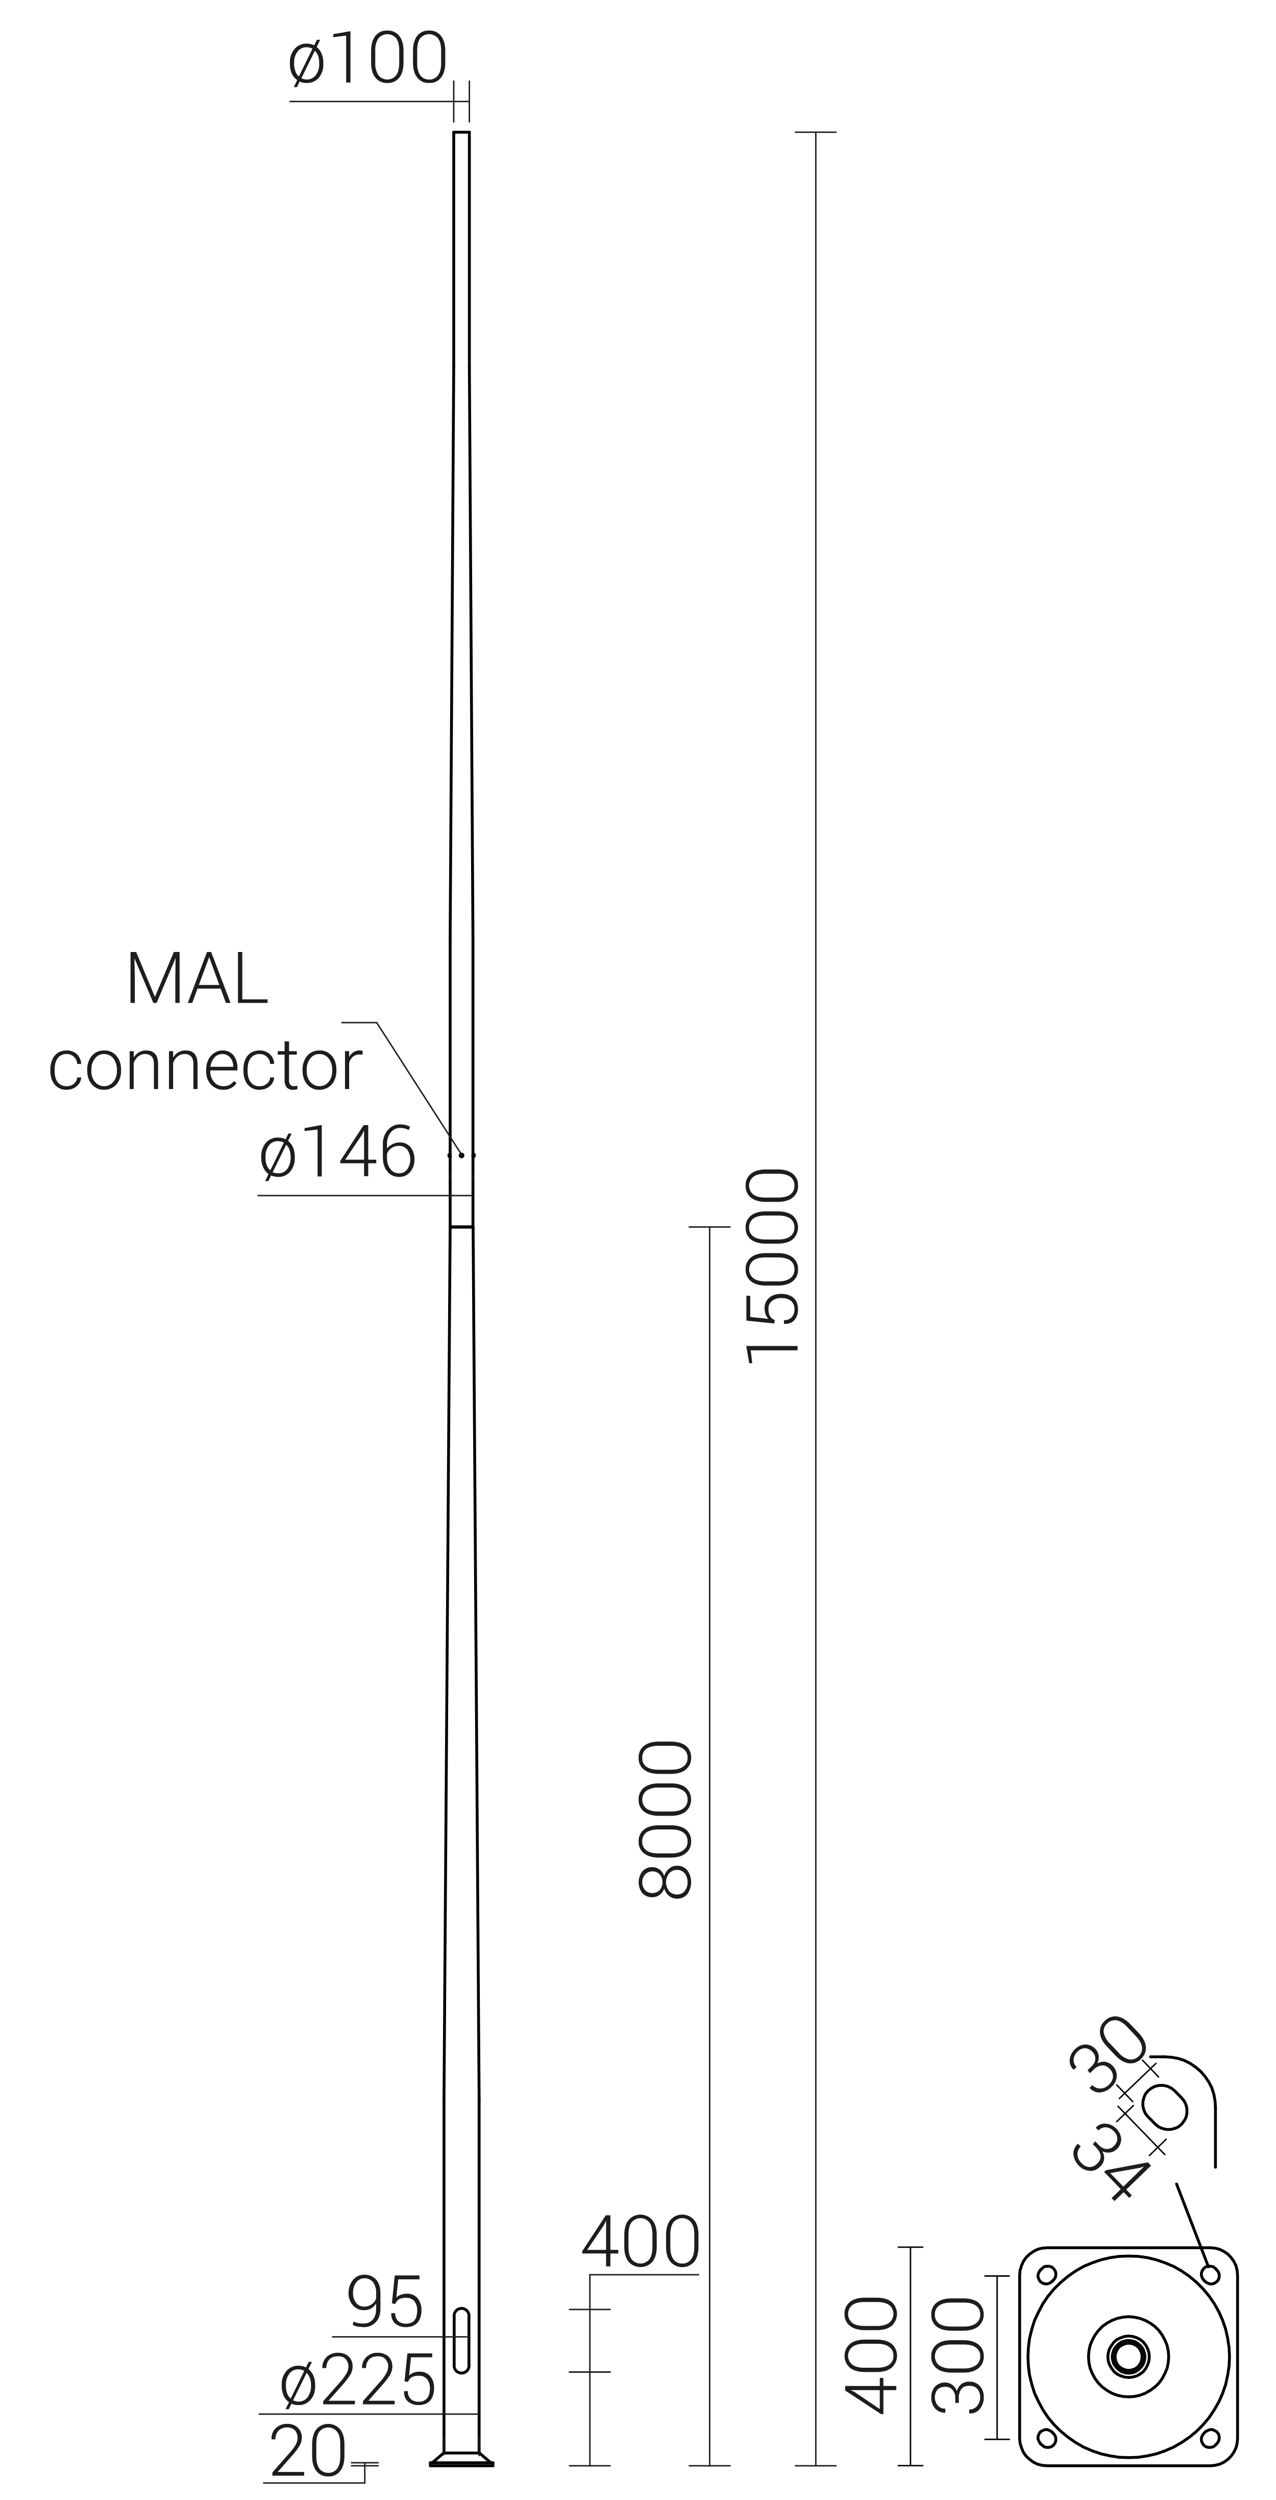 <svg xmlns="http://www.w3.org/2000/svg" viewBox="0 0 889.5 1741.8" preserveAspectRatio="xMinYMin" height="1741.8px">
  <title>42506 MAL-15</title>
  <g>
    <path d="M316.6,1647.3a5.2,5.2,0,1,0,10.3,0" style="fill: none;stroke: #000;stroke-linecap: round;stroke-linejoin: round;stroke-width: 2px"/>
    <path d="M326.9,1614.1a5.2,5.2,0,1,0-10.3,0" style="fill: none;stroke: #000;stroke-linecap: round;stroke-linejoin: round;stroke-width: 2px"/>
    <line x1="316.6" y1="1614.1" x2="316.6" y2="1647.3" style="fill: none;stroke: #000;stroke-linecap: round;stroke-linejoin: round;stroke-width: 2px"/>
    <line x1="326.9" y1="1614.1" x2="326.9" y2="1647.3" style="fill: none;stroke: #000;stroke-linecap: round;stroke-linejoin: round;stroke-width: 2px"/>
    <line x1="313.8" y1="854.8" x2="329.7" y2="854.8" style="fill: none;stroke: #000;stroke-linecap: round;stroke-linejoin: round;stroke-width: 2px"/>
    <line x1="321.4" y1="804.7" x2="321.4" y2="805.1" style="fill: none;stroke: #000;stroke-linecap: round;stroke-linejoin: round;stroke-width: 2px"/>
    <line x1="321.4" y1="805.1" x2="321.8" y2="805.3" style="fill: none;stroke: #000;stroke-linecap: round;stroke-linejoin: round;stroke-width: 2px"/>
    <line x1="321.8" y1="805.3" x2="322.1" y2="805.1" style="fill: none;stroke: #000;stroke-linecap: round;stroke-linejoin: round;stroke-width: 2px"/>
    <line x1="322.1" y1="805.1" x2="322.1" y2="804.7" style="fill: none;stroke: #000;stroke-linecap: round;stroke-linejoin: round;stroke-width: 2px"/>
    <line x1="322.1" y1="804.7" x2="321.8" y2="804.6" style="fill: none;stroke: #000;stroke-linecap: round;stroke-linejoin: round;stroke-width: 2px"/>
    <line x1="321.8" y1="804.6" x2="321.4" y2="804.7" style="fill: none;stroke: #000;stroke-linecap: round;stroke-linejoin: round;stroke-width: 2px"/>
    <path d="M320.8,804.9a.9.9,0,0,1,1-.9.9.9,0,0,1,.9.9.9.9,0,0,1-.9,1,.9.9,0,0,1-1-1Z" style="fill: none;stroke: #000;stroke-linecap: round;stroke-linejoin: round;stroke-width: 2px"/>
    <path d="M321.3,804.9a.5.5,0,0,1,.5-.4.4.4,0,0,1,.4.4.5.5,0,0,1-.4.5.5.5,0,0,1-.5-.5Z" style="fill: none;stroke: #000;stroke-linecap: round;stroke-linejoin: round;stroke-width: 2px"/>
    <line x1="313.6" y1="804" x2="313.6" y2="805.9" style="fill: none;stroke: #000;stroke-linecap: round;stroke-linejoin: round;stroke-width: 2px"/>
    <line x1="313" y1="804.5" x2="313" y2="805.4" style="fill: none;stroke: #000;stroke-linecap: round;stroke-linejoin: round;stroke-width: 2px"/>
    <path d="M313.6,804c-.3.1-.5.2-.6.5" style="fill: none;stroke: #000;stroke-linecap: round;stroke-linejoin: round;stroke-width: 2px"/>
    <path d="M313,805.4a1,1,0,0,0,.6.5" style="fill: none;stroke: #000;stroke-linecap: round;stroke-linejoin: round;stroke-width: 2px"/>
    <path d="M330.6,804.5a1.3,1.3,0,0,0-.6-.5" style="fill: none;stroke: #000;stroke-linecap: round;stroke-linejoin: round;stroke-width: 2px"/>
    <line x1="313.6" y1="803.9" x2="313.8" y2="803.9" style="fill: none;stroke: #000;stroke-linecap: round;stroke-linejoin: round;stroke-width: 2px"/>
    <line x1="313.6" y1="803.9" x2="313.6" y2="805.9" style="fill: none;stroke: #000;stroke-linecap: round;stroke-linejoin: round;stroke-width: 2px"/>
    <line x1="313.6" y1="805.9" x2="313.8" y2="805.9" style="fill: none;stroke: #000;stroke-linecap: round;stroke-linejoin: round;stroke-width: 2px"/>
    <line x1="313.8" y1="803.9" x2="313.8" y2="805.9" style="fill: none;stroke: #000;stroke-linecap: round;stroke-linejoin: round;stroke-width: 2px"/>
    <line x1="313.8" y1="804.8" x2="313.6" y2="805.1" style="fill: none;stroke: #000;stroke-linecap: round;stroke-linejoin: round;stroke-width: 2px"/>
    <line x1="330" y1="804" x2="330" y2="805.9" style="fill: none;stroke: #000;stroke-linecap: round;stroke-linejoin: round;stroke-width: 2px"/>
    <line x1="330.6" y1="804.5" x2="330.6" y2="805.4" style="fill: none;stroke: #000;stroke-linecap: round;stroke-linejoin: round;stroke-width: 2px"/>
    <path d="M330,805.9l.6-.5" style="fill: none;stroke: #000;stroke-linecap: round;stroke-linejoin: round;stroke-width: 2px"/>
    <line x1="330" y1="803.9" x2="329.7" y2="803.9" style="fill: none;stroke: #000;stroke-linecap: round;stroke-linejoin: round;stroke-width: 2px"/>
    <line x1="330" y1="803.9" x2="330" y2="805.9" style="fill: none;stroke: #000;stroke-linecap: round;stroke-linejoin: round;stroke-width: 2px"/>
    <line x1="330" y1="805.9" x2="329.7" y2="805.9" style="fill: none;stroke: #000;stroke-linecap: round;stroke-linejoin: round;stroke-width: 2px"/>
    <line x1="329.7" y1="803.9" x2="329.7" y2="805.9" style="fill: none;stroke: #000;stroke-linecap: round;stroke-linejoin: round;stroke-width: 2px"/>
    <line x1="329.7" y1="804.8" x2="330" y2="805.1" style="fill: none;stroke: #000;stroke-linecap: round;stroke-linejoin: round;stroke-width: 2px"/>
    <line x1="313.8" y1="854.8" x2="329.7" y2="854.8" style="fill: none;stroke: #000;stroke-linecap: round;stroke-linejoin: round;stroke-width: 2px"/>
    <path d="M329.7,804.9v-.4h0" style="fill: none;stroke: #000;stroke-linecap: round;stroke-linejoin: round;stroke-width: 2px"/>
    <polyline points="313.8 804.4 313.8 804.4 313.8 804.4 313.8 804.4 313.8 804.4 313.8 804.4 313.8 804.5 313.8 804.5 313.8 804.5 313.8 804.6 313.8 804.6 313.8 804.7 313.8 804.7 313.8 804.9 313.8 805.1 313.8 805.2 313.8 805.3 313.8 805.3 313.8 805.3 313.8 805.4 313.8 805.4 313.8 805.4 313.8 805.5 313.8 805.5 313.8 805.5 313.8 805.5 313.8 805.5" style="fill: none;stroke: #000;stroke-linecap: round;stroke-linejoin: round;stroke-width: 2px"/>
    <polyline points="329.7 805.5 329.7 805.5 329.7 805.5 329.7 805.5 329.7 805.5 329.7 805.5 329.7 805.5 329.7 805.5 329.7 805.5 329.7 805.4 329.7 805.4 329.7 805.4 329.7 805.4 329.7 805.3 329.7 805.3 329.7 805.3 329.7 805.3 329.7 805.2 329.7 805.1 329.7 805.1 329.7 805 329.7 804.9" style="fill: none;stroke: #000;stroke-linecap: round;stroke-linejoin: round;stroke-width: 2px"/>
    <line x1="329.7" y1="653.3" x2="329.7" y2="804.4" style="fill: none;stroke: #000;stroke-linecap: round;stroke-linejoin: round;stroke-width: 2px"/>
    <line x1="329.7" y1="805.5" x2="329.7" y2="854.8" style="fill: none;stroke: #000;stroke-linecap: round;stroke-linejoin: round;stroke-width: 2px"/>
    <line x1="313.8" y1="653.3" x2="313.8" y2="804.4" style="fill: none;stroke: #000;stroke-linecap: round;stroke-linejoin: round;stroke-width: 2px"/>
    <line x1="313.8" y1="805.5" x2="313.8" y2="854.8" style="fill: none;stroke: #000;stroke-linecap: round;stroke-linejoin: round;stroke-width: 2px"/>
    <line x1="343.6" y1="1715.7" x2="343.6" y2="1717.8" style="fill: none;stroke: #000;stroke-linecap: round;stroke-linejoin: round;stroke-width: 2px"/>
    <line x1="300" y1="1717.8" x2="343.6" y2="1717.8" style="fill: none;stroke: #000;stroke-linecap: round;stroke-linejoin: round;stroke-width: 2px"/>
    <line x1="300" y1="1715.7" x2="300" y2="1717.8" style="fill: none;stroke: #000;stroke-linecap: round;stroke-linejoin: round;stroke-width: 2px"/>
    <line x1="343.6" y1="1715.7" x2="300" y2="1715.7" style="fill: none;stroke: #000;stroke-linecap: round;stroke-linejoin: round;stroke-width: 2px"/>
    <line x1="309.3" y1="1708.9" x2="302.4" y2="1714.8" style="fill: none;stroke: #000;stroke-linecap: round;stroke-linejoin: round;stroke-width: 2px"/>
    <line x1="334.2" y1="1708.9" x2="341.1" y2="1714.8" style="fill: none;stroke: #000;stroke-linecap: round;stroke-linejoin: round;stroke-width: 2px"/>
    <line x1="302.4" y1="1714.8" x2="301.9" y2="1715.7" style="fill: none;stroke: #000;stroke-linecap: round;stroke-linejoin: round;stroke-width: 2px"/>
    <line x1="341.1" y1="1714.8" x2="341.7" y2="1715.7" style="fill: none;stroke: #000;stroke-linecap: round;stroke-linejoin: round;stroke-width: 2px"/>
    <line x1="334.2" y1="1708.9" x2="309.3" y2="1708.9" style="fill: none;stroke: #000;stroke-linecap: round;stroke-linejoin: round;stroke-width: 2px"/>
    <line x1="334" y1="1462.9" x2="334" y2="1708.9" style="fill: none;stroke: #000;stroke-linecap: round;stroke-linejoin: round;stroke-width: 2px"/>
    <line x1="313.8" y1="854.8" x2="329.8" y2="854.8" style="fill: none;stroke: #000;stroke-linecap: round;stroke-linejoin: round;stroke-width: 2px"/>
    <line x1="309.5" y1="1462.9" x2="309.5" y2="1708.9" style="fill: none;stroke: #000;stroke-linecap: round;stroke-linejoin: round;stroke-width: 2px"/>
    <line x1="327.2" y1="92.1" x2="316.3" y2="92.1" style="fill: none;stroke: #000;stroke-linecap: round;stroke-linejoin: round;stroke-width: 2px"/>
    <line x1="327.2" y1="92.1" x2="327.2" y2="255.5" style="fill: none;stroke: #000;stroke-linecap: round;stroke-linejoin: round;stroke-width: 2px"/>
    <line x1="316.3" y1="92.1" x2="316.3" y2="255.5" style="fill: none;stroke: #000;stroke-linecap: round;stroke-linejoin: round;stroke-width: 2px"/>
    <line x1="329.7" y1="653.3" x2="327.2" y2="255.5" style="fill: none;stroke: #000;stroke-linecap: round;stroke-linejoin: round;stroke-width: 2px"/>
    <line x1="316.3" y1="255.5" x2="313.8" y2="653.3" style="fill: none;stroke: #000;stroke-linecap: round;stroke-linejoin: round;stroke-width: 2px"/>
    <line x1="309.5" y1="1462.9" x2="313.8" y2="854.8" style="fill: none;stroke: #000;stroke-linecap: round;stroke-linejoin: round;stroke-width: 2px"/>
    <line x1="329.8" y1="854.8" x2="334" y2="1462.9" style="fill: none;stroke: #000;stroke-linecap: round;stroke-linejoin: round;stroke-width: 2px"/>
  </g>
  <g>
    <line x1="334" y1="1710.7" x2="334" y2="1697.2" style="fill: none;stroke: #1d1d1b;stroke-linecap: round;stroke-linejoin: round"/>
    <line x1="309.5" y1="1710" x2="309.5" y2="1697.2" style="fill: none;stroke: #1d1d1b;stroke-linecap: round;stroke-linejoin: round"/>
    <line x1="334" y1="1681.8" x2="309.5" y2="1681.8" style="fill: none;stroke: #1d1d1b;stroke-linecap: round;stroke-linejoin: round"/>
    <line x1="309.5" y1="1681.8" x2="180.8" y2="1681.8" style="fill: none;stroke: #1d1d1b;stroke-linecap: round;stroke-linejoin: round"/>
    <line x1="313.8" y1="818.5" x2="313.8" y2="820.8" style="fill: none;stroke: #1d1d1b;stroke-linecap: round;stroke-linejoin: round"/>
    <line x1="329.7" y1="818.5" x2="329.7" y2="820.8" style="fill: none;stroke: #1d1d1b;stroke-linecap: round;stroke-linejoin: round"/>
    <line x1="329.7" y1="832.9" x2="313.8" y2="832.9" style="fill: none;stroke: #1d1d1b;stroke-linecap: round;stroke-linejoin: round"/>
    <line x1="313.8" y1="832.9" x2="179.9" y2="832.9" style="fill: none;stroke: #1d1d1b;stroke-linecap: round;stroke-linejoin: round"/>
    <line x1="397" y1="1652.5" x2="425.3" y2="1652.5" style="fill: none;stroke: #1d1d1b;stroke-linecap: round;stroke-linejoin: round"/>
    <line x1="411.2" y1="1717.8" x2="411.2" y2="1652.5" style="fill: none;stroke: #1d1d1b;stroke-linecap: round;stroke-linejoin: round"/>
    <line x1="480.5" y1="854.8" x2="508.9" y2="854.8" style="fill: none;stroke: #1d1d1b;stroke-linecap: round;stroke-linejoin: round"/>
    <line x1="494.7" y1="1717.8" x2="494.7" y2="854.8" style="fill: none;stroke: #1d1d1b;stroke-linecap: round;stroke-linejoin: round"/>
    <line x1="397" y1="1652.5" x2="425.3" y2="1652.5" style="fill: none;stroke: #1d1d1b;stroke-linecap: round;stroke-linejoin: round"/>
    <line x1="397" y1="1608.9" x2="425.3" y2="1608.9" style="fill: none;stroke: #1d1d1b;stroke-linecap: round;stroke-linejoin: round"/>
    <line x1="411.2" y1="1652.5" x2="411.2" y2="1608.9" style="fill: none;stroke: #1d1d1b;stroke-linecap: round;stroke-linejoin: round"/>
    <line x1="411.2" y1="1608.9" x2="411.2" y2="1584.7" style="fill: none;stroke: #1d1d1b;stroke-linecap: round;stroke-linejoin: round"/>
    <line x1="411.2" y1="1584.7" x2="487" y2="1584.7" style="fill: none;stroke: #1d1d1b;stroke-linecap: round;stroke-linejoin: round"/>
    <line x1="263.7" y1="1717.8" x2="245" y2="1717.8" style="fill: none;stroke: #1d1d1b;stroke-linecap: round;stroke-linejoin: round"/>
    <line x1="263.7" y1="1715.7" x2="245" y2="1715.7" style="fill: none;stroke: #1d1d1b;stroke-linecap: round;stroke-linejoin: round"/>
    <line x1="254.3" y1="1715.7" x2="254.3" y2="1729.7" style="fill: none;stroke: #1d1d1b;stroke-linecap: round;stroke-linejoin: round"/>
    <line x1="254.3" y1="1729.8" x2="183.8" y2="1729.8" style="fill: none;stroke: #1d1d1b;stroke-linecap: round;stroke-linejoin: round"/>
    <line x1="480.5" y1="1717.8" x2="508.9" y2="1717.8" style="fill: none;stroke: #1d1d1b;stroke-linecap: round;stroke-linejoin: round"/>
    <line x1="397" y1="1717.8" x2="425.3" y2="1717.8" style="fill: none;stroke: #1d1d1b;stroke-linecap: round;stroke-linejoin: round"/>
    <line x1="554.5" y1="1717.8" x2="582.8" y2="1717.8" style="fill: none;stroke: #1d1d1b;stroke-linecap: round;stroke-linejoin: round"/>
    <line x1="554.5" y1="92.1" x2="582.8" y2="92.1" style="fill: none;stroke: #1d1d1b;stroke-linecap: round;stroke-linejoin: round"/>
    <line x1="568.7" y1="1717.8" x2="568.7" y2="92.1" style="fill: none;stroke: #1d1d1b;stroke-linecap: round;stroke-linejoin: round"/>
    <g>
      <line x1="322.1" y1="804.9" x2="262.6" y2="712.4" style="fill: none;stroke: #1d1d1b;stroke-linecap: round;stroke-linejoin: round"/>
      <line x1="262.6" y1="712.4" x2="238.4" y2="712.4" style="fill: none;stroke: #1d1d1b;stroke-linecap: round;stroke-linejoin: round"/>
    </g>
    <line x1="326.9" y1="1628" x2="316.6" y2="1628" style="fill: none;stroke: #1d1d1b;stroke-linecap: round;stroke-linejoin: round"/>
    <line x1="316.6" y1="1628" x2="231.9" y2="1628" style="fill: none;stroke: #1d1d1b;stroke-linecap: round;stroke-linejoin: round"/>
    <line x1="316.3" y1="56.5" x2="316.3" y2="84.9" style="fill: none;stroke: #1d1d1b;stroke-linecap: round;stroke-linejoin: round"/>
    <line x1="327.2" y1="56.5" x2="327.2" y2="84.9" style="fill: none;stroke: #1d1d1b;stroke-linecap: round;stroke-linejoin: round"/>
    <line x1="327.2" y1="70.7" x2="316.3" y2="70.7" style="fill: none;stroke: #1d1d1b;stroke-linecap: round;stroke-linejoin: round"/>
    <line x1="316.3" y1="70.7" x2="202.2" y2="70.7" style="fill: none;stroke: #1d1d1b;stroke-linecap: round;stroke-linejoin: round"/>
    <g>
      <path d="M94.9,663.2,108,694.5l13.2-31.3h4v35.5h-3V683.2l.2-15.8-13.2,31.3h-2.3L93.7,667.5l.3,15.6v15.6H91V663.2Z" style="fill: #1d1d1b"/>
      <path d="M153.8,688.7H137.7l-3.7,10h-3.1l13.4-35.5h2.9l13.5,35.5h-3.2Zm-15.2-2.5h14.3l-7.1-19.4Z" style="fill: #1d1d1b"/>
      <path d="M168.9,696.2h17.6v2.5H165.9V663.2h3Z" style="fill: #1d1d1b"/>
      <path d="M46.4,756.7a7.3,7.3,0,0,0,5.1-1.7,6.2,6.2,0,0,0,2.3-4.4h2.8a8.9,8.9,0,0,1-1.5,4.4,11.2,11.2,0,0,1-3.7,3.1,12.2,12.2,0,0,1-5,1.1,10.1,10.1,0,0,1-8.2-3.6c-2.1-2.4-3.1-5.7-3.1-9.7V745a16.7,16.7,0,0,1,1.4-6.9,10.7,10.7,0,0,1,3.9-4.7,11.7,11.7,0,0,1,6-1.6,10.4,10.4,0,0,1,7.2,2.6,10,10,0,0,1,3,6.8H53.8a7.3,7.3,0,0,0-2.3-5,6.9,6.9,0,0,0-5.1-1.9,7.5,7.5,0,0,0-6.2,2.9c-1.4,1.9-2.1,4.5-2.1,8v.8c0,3.4.7,6,2.1,7.9A7.5,7.5,0,0,0,46.4,756.7Z" style="fill: #1d1d1b"/>
      <path d="M60.8,745.1a15.1,15.1,0,0,1,1.5-6.8,10.8,10.8,0,0,1,4.1-4.8,11.8,11.8,0,0,1,6.2-1.7,10.7,10.7,0,0,1,8.5,3.7c2.2,2.5,3.3,5.7,3.3,9.8v.6a15.2,15.2,0,0,1-1.5,6.9,10.7,10.7,0,0,1-4.2,4.7,11.4,11.4,0,0,1-6.1,1.7,10.7,10.7,0,0,1-8.5-3.7c-2.2-2.5-3.3-5.7-3.3-9.8Zm2.9.8a11.6,11.6,0,0,0,2.5,7.8,8.3,8.3,0,0,0,12.8,0,12,12,0,0,0,2.5-8v-.6a12.3,12.3,0,0,0-1.2-5.5,8.7,8.7,0,0,0-3.1-3.9,8.3,8.3,0,0,0-4.6-1.4,7.7,7.7,0,0,0-6.4,3.1,12,12,0,0,0-2.5,8Z" style="fill: #1d1d1b"/>
      <path d="M93.2,732.3v4.5a10.1,10.1,0,0,1,3.7-3.7,9.2,9.2,0,0,1,4.9-1.3q4.2,0,6.3,2.4t2.1,7.2v17.3h-2.9V741.4c0-2.4-.5-4.2-1.5-5.3s-2.5-1.8-4.7-1.8a7.6,7.6,0,0,0-4.8,1.7,10.7,10.7,0,0,0-3.1,4.6v18.1H90.4V732.3Z" style="fill: #1d1d1b"/>
      <path d="M120.7,732.3v4.5a9.4,9.4,0,0,1,3.7-3.7,9,9,0,0,1,4.9-1.3q4.2,0,6.3,2.4t2.1,7.2v17.3h-2.9V741.4c0-2.4-.5-4.2-1.5-5.3a5.8,5.8,0,0,0-4.7-1.8,7.6,7.6,0,0,0-4.8,1.7,9.9,9.9,0,0,0-3.1,4.6v18.1h-2.9V732.3Z" style="fill: #1d1d1b"/>
      <path d="M155.6,759.2a11.4,11.4,0,0,1-6.1-1.7,11.2,11.2,0,0,1-4.3-4.6,14.5,14.5,0,0,1-1.5-6.6v-1.1a15.1,15.1,0,0,1,1.5-6.8,11.4,11.4,0,0,1,4.1-4.8,10.1,10.1,0,0,1,5.7-1.8,9.7,9.7,0,0,1,7.7,3.3,13.8,13.8,0,0,1,2.8,9v1.6H146.6v.6a10.8,10.8,0,0,0,2.6,7.4,8.2,8.2,0,0,0,6.5,3,8.8,8.8,0,0,0,4.1-.8,9.5,9.5,0,0,0,3.3-2.8l1.8,1.4A10.5,10.5,0,0,1,155.6,759.2Zm-.6-24.9a7.2,7.2,0,0,0-5.5,2.4,11.8,11.8,0,0,0-2.8,6.5h15.9v-.3a9.7,9.7,0,0,0-2.2-6.2A6.8,6.8,0,0,0,155,734.3Z" style="fill: #1d1d1b"/>
      <path d="M180.9,756.7A7.2,7.2,0,0,0,186,755a5.8,5.8,0,0,0,2.3-4.4h2.8a8.9,8.9,0,0,1-1.5,4.4,11.2,11.2,0,0,1-3.7,3.1,12.2,12.2,0,0,1-5,1.1,10.2,10.2,0,0,1-8.2-3.6c-2-2.4-3-5.7-3-9.7V745a16.7,16.7,0,0,1,1.3-6.9,10.7,10.7,0,0,1,3.9-4.7,11.7,11.7,0,0,1,6-1.6,10.4,10.4,0,0,1,7.2,2.6,9.2,9.2,0,0,1,3,6.8h-2.8a6.9,6.9,0,0,0-2.3-5,6.9,6.9,0,0,0-5.1-1.9,7.2,7.2,0,0,0-6.1,2.9c-1.5,1.9-2.2,4.5-2.2,8v.8c0,3.4.7,6,2.2,7.9A7.2,7.2,0,0,0,180.9,756.7Z" style="fill: #1d1d1b"/>
      <path d="M201.5,725.5v6.8h5.4v2.4h-5.4v17.6a5,5,0,0,0,.8,3.3,3,3,0,0,0,2.6,1.1l2.4-.3v2.4a9,9,0,0,1-3.1.4,5.4,5.4,0,0,1-4.4-1.7,8.5,8.5,0,0,1-1.4-5.2V734.7h-4.8v-2.4h4.8v-6.8Z" style="fill: #1d1d1b"/>
      <path d="M210.9,745.1a15.1,15.1,0,0,1,1.5-6.8,10.8,10.8,0,0,1,4.1-4.8,11.8,11.8,0,0,1,6.2-1.7,10.7,10.7,0,0,1,8.5,3.7c2.2,2.5,3.3,5.7,3.3,9.8v.6a15.2,15.2,0,0,1-1.5,6.9,10.7,10.7,0,0,1-4.2,4.7,11.4,11.4,0,0,1-6.1,1.7,10.7,10.7,0,0,1-8.5-3.7c-2.2-2.5-3.3-5.7-3.3-9.8Zm2.9.8a11.6,11.6,0,0,0,2.5,7.8,8.3,8.3,0,0,0,12.8,0,12,12,0,0,0,2.5-8v-.6a12.3,12.3,0,0,0-1.2-5.5,8.7,8.7,0,0,0-3.1-3.9,8.3,8.3,0,0,0-4.6-1.4,7.7,7.7,0,0,0-6.4,3.1,12,12,0,0,0-2.5,8Z" style="fill: #1d1d1b"/>
      <path d="M252.7,734.8l-2-.2a7.3,7.3,0,0,0-4.6,1.5,8.2,8.2,0,0,0-2.7,4.5v18.1h-2.9V732.3h2.9v4.2a7.9,7.9,0,0,1,7.5-4.7,5,5,0,0,1,1.9.3Z" style="fill: #1d1d1b"/>
    </g>
  </g>
  <g>
    <g>
      <path d="M196.4,1661.4a13.7,13.7,0,0,1,3.2-9.5,10.5,10.5,0,0,1,8.4-3.8,12.7,12.7,0,0,1,2.8.3,10.6,10.6,0,0,1,2.5.9l1.9-3.9h2.3l-2.5,5a11.9,11.9,0,0,1,3.5,4.7,16.1,16.1,0,0,1,1.2,6.3v.8c0,3.9-1,7.1-3.2,9.6a10.4,10.4,0,0,1-8.4,3.7,11,11,0,0,1-2.6-.2,9,9,0,0,1-2.3-.8l-1.9,3.9H199l2.5-4.9a10.7,10.7,0,0,1-3.8-4.6,16,16,0,0,1-1.3-6.7Zm2.9.8a15.9,15.9,0,0,0,.8,5,8.4,8.4,0,0,0,2.5,3.7h.1l9.4-19.2a6.4,6.4,0,0,0-1.9-.8,7.8,7.8,0,0,0-2.2-.3,7.6,7.6,0,0,0-6.4,3.2,12.7,12.7,0,0,0-2.3,7.6Zm17.5-.8a12.6,12.6,0,0,0-.8-4.7,9.3,9.3,0,0,0-2.1-3.5h-.2l-9.4,19a6.4,6.4,0,0,0,1.8.6,6.4,6.4,0,0,0,2,.3,7.6,7.6,0,0,0,6.4-3.2,12.6,12.6,0,0,0,2.3-7.7Z" style="fill: #1d1d1b"/>
      <path d="M247.4,1675H225.3v-2.2l11.7-13.2a38.4,38.4,0,0,0,4.5-6.1,10.1,10.1,0,0,0,1.4-4.7,7.6,7.6,0,0,0-1.9-5.3c-1.2-1.4-3-2-5.3-2s-4.7.7-6.1,2.2a8.4,8.4,0,0,0-2.1,6h-2.8a10.1,10.1,0,0,1,2.9-7.6,10.9,10.9,0,0,1,8.1-3,10.6,10.6,0,0,1,7.4,2.6,9.5,9.5,0,0,1,2.7,7.1,11.5,11.5,0,0,1-1.8,5.9,59.1,59.1,0,0,1-5.2,6.8l-9.8,11h18.4Z" style="fill: #1d1d1b"/>
      <path d="M275.1,1675H253v-2.2l11.7-13.2a33,33,0,0,0,4.5-6.1,10.1,10.1,0,0,0,1.4-4.7,7.2,7.2,0,0,0-1.9-5.3c-1.2-1.4-3-2-5.3-2s-4.7.7-6.1,2.2a8.4,8.4,0,0,0-2.1,6h-2.8a10.1,10.1,0,0,1,2.9-7.6,10.9,10.9,0,0,1,8.1-3,10.6,10.6,0,0,1,7.4,2.6,9.5,9.5,0,0,1,2.7,7.1,11.5,11.5,0,0,1-1.8,5.9,49.5,49.5,0,0,1-5.2,6.8l-9.7,11h18.3Z" style="fill: #1d1d1b"/>
      <path d="M282,1658.9l2-19.4h17.3v2.7H286.5l-1.3,12.7a10.4,10.4,0,0,1,2.9-1.9,11,11,0,0,1,4.4-.7,8.8,8.8,0,0,1,7.3,3c1.9,2.1,2.8,4.9,2.8,8.4s-.9,6.5-2.7,8.6-4.5,3.2-8.1,3.2a11.1,11.1,0,0,1-7.3-2.4c-2-1.6-2.9-4.1-2.8-7.3h2.6a7.1,7.1,0,0,0,2.1,5.5,7.7,7.7,0,0,0,5.4,1.9,7.2,7.2,0,0,0,5.9-2.4c1.3-1.6,2-3.9,2-7a9.7,9.7,0,0,0-2-6.3,6.6,6.6,0,0,0-5.5-2.4,10.4,10.4,0,0,0-5.2,1,6.6,6.6,0,0,0-2.6,3.3Z" style="fill: #1d1d1b"/>
    </g>
    <g>
      <path d="M182.1,805.8a14.4,14.4,0,0,1,3.2-9.6,10.7,10.7,0,0,1,8.5-3.7,12.7,12.7,0,0,1,2.8.3,10.6,10.6,0,0,1,2.5.9l1.9-4h2.3l-2.5,5.1a12.5,12.5,0,0,1,3.5,4.6,16.2,16.2,0,0,1,1.2,6.4v.8a14.4,14.4,0,0,1-3.2,9.6,10.4,10.4,0,0,1-8.5,3.7,10.1,10.1,0,0,1-2.5-.3,8.8,8.8,0,0,1-2.3-.7l-1.9,3.9h-2.3l2.4-4.9a10.8,10.8,0,0,1-3.7-4.7,15.3,15.3,0,0,1-1.4-6.6Zm3,.8a13.5,13.5,0,0,0,.8,5,9.5,9.5,0,0,0,2.4,3.6h.2l9.4-19.2a6.2,6.2,0,0,0-1.9-.7,7.8,7.8,0,0,0-2.2-.3,7.4,7.4,0,0,0-6.4,3.1,12.3,12.3,0,0,0-2.3,7.7Zm17.5-.8a14.5,14.5,0,0,0-.8-4.7,8.1,8.1,0,0,0-2.2-3.6h-.1l-9.4,19.1a4.8,4.8,0,0,0,1.8.6l1.9.2a7.6,7.6,0,0,0,6.5-3.1,13,13,0,0,0,2.3-7.7Z" style="fill: #1d1d1b"/>
      <path d="M224.3,819.6h-2.9V786.9l-9.1,1v-2l12-2.2Z" style="fill: #1d1d1b"/>
      <path d="M256.7,807.9h5.6v2.5h-5.6v9h-2.9v-9H237.2v-1.6l16.3-25h3.2Zm-16.1,0h13.2V787.7h-.1l-1.3,2.7Z" style="fill: #1d1d1b"/>
      <path d="M279,783.3a22,22,0,0,1,3.6.4,15.2,15.2,0,0,1,3.2,1.2l-.8,2.4a9.6,9.6,0,0,0-2.8-1.1,10.4,10.4,0,0,0-3.2-.4,8.2,8.2,0,0,0-6.6,3.1,12.1,12.1,0,0,0-2.6,8.1v3.1a11.6,11.6,0,0,1,8.8-4.2,9.5,9.5,0,0,1,7.6,3.3,13.2,13.2,0,0,1,2.7,8.6,12.8,12.8,0,0,1-3,8.7,9.6,9.6,0,0,1-7.7,3.4,10.1,10.1,0,0,1-8.1-3.7c-2.1-2.4-3.2-5.7-3.2-10v-9a14.5,14.5,0,0,1,3.5-10A11.1,11.1,0,0,1,279,783.3Zm-1,15a8.5,8.5,0,0,0-5.2,1.6,8.3,8.3,0,0,0-3,3.9v2.6a12.6,12.6,0,0,0,2.4,8.1,7.3,7.3,0,0,0,6,2.9,6.9,6.9,0,0,0,5.7-2.8,12.2,12.2,0,0,0,0-13.7A7.2,7.2,0,0,0,278,798.3Z" style="fill: #1d1d1b"/>
    </g>
    <g>
      <path d="M454.9,1300.8a8,8,0,0,1,5,1.7,9.1,9.1,0,0,1,3.1,4.5,10.6,10.6,0,0,1,3.4-5.2,8,8,0,0,1,5.4-2,9,9,0,0,1,7.4,3.2,14.4,14.4,0,0,1,0,16.5,9,9,0,0,1-7.4,3.2,8.5,8.5,0,0,1-5.4-1.9,10.6,10.6,0,0,1-3.4-5.2,8.9,8.9,0,0,1-3.1,4.4,8,8,0,0,1-5,1.7,9.2,9.2,0,0,1-7.2-2.9,12.5,12.5,0,0,1,0-15A8.9,8.9,0,0,1,454.9,1300.8Zm-.1,2.9a7,7,0,0,0-5.1,2.2,8.5,8.5,0,0,0-.1,10.8,6.9,6.9,0,0,0,5.2,2.1,6.6,6.6,0,0,0,5.1-2.1,8.1,8.1,0,0,0,1.9-5.5,8,8,0,0,0-1.9-5.3A6.7,6.7,0,0,0,454.8,1303.7Zm17-1a6.9,6.9,0,0,0-5.4,2.5,9.9,9.9,0,0,0,0,12.2,6.8,6.8,0,0,0,5.4,2.4,6.6,6.6,0,0,0,5.5-2.4,9.4,9.4,0,0,0,2-6.2,9.5,9.5,0,0,0-2-6.1A6.6,6.6,0,0,0,471.8,1302.7Z" style="fill: #1d1d1b"/>
      <path d="M467.5,1271.6c4.6,0,8.1,1,10.6,2.9a10.3,10.3,0,0,1,3.7,8.3,10.1,10.1,0,0,1-3.8,8.3c-2.4,2-6,3-10.5,3h-8c-4.5,0-8.1-1-10.6-3a9.7,9.7,0,0,1-3.7-8.2,9.9,9.9,0,0,1,3.7-8.3c2.5-2,6.1-3,10.6-3Zm-8.5,2.9q-5.4,0-8.4,2.1a7.6,7.6,0,0,0-2.9,6.3,7.3,7.3,0,0,0,2.9,6.2q3,2.1,8.4,2.1h8.9c3.6,0,6.4-.7,8.4-2.2a7.1,7.1,0,0,0,3-6.2,7.2,7.2,0,0,0-3-6.2q-3-2.1-8.4-2.1Z" style="fill: #1d1d1b"/>
      <path d="M467.5,1242.4c4.6,0,8.1,1,10.6,3a11.1,11.1,0,0,1-.1,16.6c-2.4,2-6,3-10.5,3h-8c-4.5,0-8.1-1-10.6-3a9.9,9.9,0,0,1-3.7-8.3,10,10,0,0,1,3.7-8.3c2.5-2,6.1-3,10.6-3Zm-8.5,2.9a14.5,14.5,0,0,0-8.4,2.2,8.1,8.1,0,0,0,0,12.4q3,2.1,8.4,2.1h8.9q5.4,0,8.4-2.1a7.2,7.2,0,0,0,3-6.2,7.1,7.1,0,0,0-3-6.2,14.5,14.5,0,0,0-8.4-2.2Z" style="fill: #1d1d1b"/>
      <path d="M467.5,1213.3c4.6,0,8.1,1,10.6,2.9a10.3,10.3,0,0,1,3.7,8.3,10.1,10.1,0,0,1-3.8,8.3c-2.4,2-6,3-10.5,3h-8c-4.5,0-8.1-1-10.6-3a9.7,9.7,0,0,1-3.7-8.2,9.9,9.9,0,0,1,3.7-8.3c2.5-2,6.1-3,10.6-3Zm-8.5,2.9q-5.4,0-8.4,2.1a7.6,7.6,0,0,0-2.9,6.3,7.3,7.3,0,0,0,2.9,6.2q3,2.1,8.4,2.1h8.9c3.6,0,6.4-.7,8.4-2.2a7.1,7.1,0,0,0,3-6.2,7.2,7.2,0,0,0-3-6.2q-3-2.1-8.4-2.1Z" style="fill: #1d1d1b"/>
    </g>
    <g>
      <path d="M425.5,1567.4H431v2.5h-5.5v9h-3v-9H405.9v-1.6l16.4-25h3.2Zm-16.2,0h13.2v-20.2h-.1l-1.2,2.7Z" style="fill: #1d1d1b"/>
      <path d="M457.8,1565.1c0,4.6-1,8.1-3,10.6a11.2,11.2,0,0,1-16.6,0c-2-2.5-3-6-3-10.6v-7.9c0-4.6,1-8.1,3-10.6a10.9,10.9,0,0,1,16.5,0c2.1,2.5,3.1,6,3.1,10.6Zm-3-8.4q0-5.5-2.1-8.4a8,8,0,0,0-12.5,0q-2.1,2.9-2.1,8.4v8.8c0,3.6.7,6.4,2.2,8.4a7.9,7.9,0,0,0,12.4,0c1.4-1.9,2.1-4.8,2.1-8.4Z" style="fill: #1d1d1b"/>
      <path d="M486.9,1565.1c0,4.6-1,8.1-3,10.6a11,11,0,0,1-16.5,0c-2.1-2.5-3.1-6-3.1-10.6v-7.9c0-4.6,1-8.1,3-10.6a11,11,0,0,1,16.6,0c2,2.5,3,6,3,10.6Zm-2.9-8.4c0-3.7-.7-6.5-2.2-8.4a7.9,7.9,0,0,0-12.4,0q-2.1,2.9-2.1,8.4v8.8q0,5.4,2.1,8.4a7.2,7.2,0,0,0,6.2,3,7.1,7.1,0,0,0,6.2-3c1.5-1.9,2.2-4.8,2.2-8.4Z" style="fill: #1d1d1b"/>
    </g>
    <g>
      <path d="M212,1724.7H189.9v-2.3l11.6-13.2a34.4,34.4,0,0,0,4.6-6,10.1,10.1,0,0,0,1.3-4.7,7.8,7.8,0,0,0-1.8-5.4,7.1,7.1,0,0,0-5.3-2,8.1,8.1,0,0,0-6.2,2.3,8.4,8.4,0,0,0-2.1,6h-2.7v-.2a9.9,9.9,0,0,1,2.8-7.5,11.2,11.2,0,0,1,8.2-3.1,10,10,0,0,1,7.3,2.7,9.1,9.1,0,0,1,2.8,7.1,10.8,10.8,0,0,1-1.9,5.9,42.5,42.5,0,0,1-5.1,6.7l-9.8,11.1H212Z" style="fill: #1d1d1b"/>
      <path d="M240.1,1710.9c0,4.6-1,8.1-3,10.6a9.7,9.7,0,0,1-8.2,3.7,9.9,9.9,0,0,1-8.3-3.7c-2-2.5-3-6-3-10.6V1703c0-4.6,1-8.1,2.9-10.6a11,11,0,0,1,16.6,0c2,2.5,3,6,3,10.6Zm-2.9-8.4c0-3.7-.7-6.5-2.2-8.4a7.9,7.9,0,0,0-12.4,0q-2.1,2.9-2.1,8.4v8.8q0,5.4,2.1,8.4a7.4,7.4,0,0,0,6.3,3,7.2,7.2,0,0,0,6.2-3q2.1-2.9,2.1-8.4Z" style="fill: #1d1d1b"/>
    </g>
    <g>
      <path d="M556,937.7v3H523.3l1.1,9h-2.1l-2.1-12Z" style="fill: #1d1d1b"/>
      <path d="M539.7,922l-19.4-2V902.7H523v14.8l12.7,1.3a8.5,8.5,0,0,1-1.9-2.9,12.8,12.8,0,0,1-.8-4.4,9.2,9.2,0,0,1,3.1-7.3c2.1-1.9,4.9-2.8,8.4-2.8s6.5.9,8.6,2.7,3.2,4.5,3.2,8.1a11.1,11.1,0,0,1-2.4,7.3c-1.7,2-4.1,2.9-7.3,2.8h-.1v-2.6a6.7,6.7,0,0,0,5.4-2.1,7.3,7.3,0,0,0,1.9-5.4,7.5,7.5,0,0,0-2.3-5.9,11,11,0,0,0-7-2,9.7,9.7,0,0,0-6.3,2,6.4,6.4,0,0,0-2.5,5.5,10.3,10.3,0,0,0,1.1,5.2,6.6,6.6,0,0,0,3.3,2.6Z" style="fill: #1d1d1b"/>
      <path d="M542,873c4.6,0,8.1,1,10.6,3a9.9,9.9,0,0,1,3.7,8.3,10,10,0,0,1-3.7,8.3c-2.5,2-6,3-10.6,3h-7.9c-4.6,0-8.1-1-10.6-3a9.9,9.9,0,0,1-3.7-8.3,10,10,0,0,1,3.7-8.3c2.5-2,6-3,10.6-3Zm-8.4,3q-5.6,0-8.4,2.1a7.9,7.9,0,0,0,0,12.4c1.9,1.4,4.7,2.2,8.4,2.2h8.8c3.7,0,6.5-.8,8.5-2.2a7.4,7.4,0,0,0,2.9-6.2,7.3,7.3,0,0,0-2.9-6.2c-2-1.4-4.8-2.1-8.5-2.1Z" style="fill: #1d1d1b"/>
      <path d="M542,843.9c4.6,0,8.1,1,10.6,2.9a11.2,11.2,0,0,1,0,16.6c-2.5,2-6,3-10.6,3h-7.9c-4.6,0-8.1-1-10.6-2.9a10,10,0,0,1-3.7-8.3,9.9,9.9,0,0,1,3.7-8.3c2.5-2,6-3,10.6-3Zm-8.4,2.9q-5.6,0-8.4,2.1a7.4,7.4,0,0,0-3,6.3,7.1,7.1,0,0,0,3,6.2q2.8,2.1,8.4,2.1h8.8c3.7,0,6.5-.7,8.5-2.2a7.3,7.3,0,0,0,2.9-6.2,7.4,7.4,0,0,0-2.9-6.2c-2-1.4-4.8-2.1-8.5-2.1Z" style="fill: #1d1d1b"/>
      <path d="M542,814.7c4.6,0,8.1,1,10.6,3a9.9,9.9,0,0,1,3.7,8.3,10,10,0,0,1-3.7,8.3c-2.5,2-6,3-10.6,3h-7.9c-4.6,0-8.1-1-10.6-3a9.9,9.9,0,0,1-3.7-8.3,10,10,0,0,1,3.7-8.3c2.5-2,6-3,10.6-3Zm-8.4,3q-5.6,0-8.4,2.1a7.9,7.9,0,0,0,0,12.4q2.8,2.1,8.4,2.1h8.8c3.7,0,6.5-.7,8.5-2.1a7.4,7.4,0,0,0,2.9-6.2,7.3,7.3,0,0,0-2.9-6.2c-2-1.4-4.8-2.1-8.5-2.1Z" style="fill: #1d1d1b"/>
    </g>
    <g>
      <path d="M253.3,1618.7a8.3,8.3,0,0,0,6.5-2.7c1.6-1.8,2.4-4.3,2.4-7.7v-3.6a9.8,9.8,0,0,1-3.5,3.5,10.2,10.2,0,0,1-4.9,1.2,9.8,9.8,0,0,1-7.8-3.4,12.4,12.4,0,0,1-3-8.7,13.6,13.6,0,0,1,3.1-9,9.9,9.9,0,0,1,7.7-3.6,10.8,10.8,0,0,1,8.3,3.3c2.1,2.3,3.1,5.5,3.1,9.8v10.4q0,6.3-3.3,9.6a11.2,11.2,0,0,1-8.6,3.4l-3.8-.3a19,19,0,0,1-3.6-1.2l.5-2.4a14.2,14.2,0,0,0,3.3,1.1A20.2,20.2,0,0,0,253.3,1618.7Zm.5-11.8a8.4,8.4,0,0,0,5.3-1.6,8.6,8.6,0,0,0,3.1-4v-3.8a12.4,12.4,0,0,0-2.2-7.7,7.3,7.3,0,0,0-6-2.6,6.8,6.8,0,0,0-5.7,2.9,11.6,11.6,0,0,0-2.2,7.2,11.1,11.1,0,0,0,2.1,6.9A6.7,6.7,0,0,0,253.8,1606.9Z" style="fill: #1d1d1b"/>
      <path d="M273.2,1604.6l2-19.4h17.2v2.7H277.6l-1.3,12.7a8,8,0,0,1,3-1.9,12.3,12.3,0,0,1,4.4-.8,9.3,9.3,0,0,1,7.3,3.1,12.5,12.5,0,0,1,2.8,8.4c0,3.6-.9,6.5-2.7,8.6s-4.5,3.2-8.2,3.2a11.3,11.3,0,0,1-7.3-2.4,8.9,8.9,0,0,1-2.8-7.3h2.7a7,7,0,0,0,2,5.4,7.6,7.6,0,0,0,5.4,1.9c2.7,0,4.7-.8,6-2.3s1.9-3.9,1.9-7a9.7,9.7,0,0,0-1.9-6.3,6.8,6.8,0,0,0-5.5-2.4,10.9,10.9,0,0,0-5.3,1,7.8,7.8,0,0,0-2.6,3.3Z" style="fill: #1d1d1b"/>
    </g>
    <g>
      <path d="M202.1,43.7a13.7,13.7,0,0,1,3.2-9.5,10.5,10.5,0,0,1,8.4-3.8,12,12,0,0,1,2.8.3,10.6,10.6,0,0,1,2.5.9l1.9-3.9h2.3l-2.4,5a12.7,12.7,0,0,1,3.4,4.7,16.1,16.1,0,0,1,1.2,6.3v.8a14.4,14.4,0,0,1-3.1,9.6,10.7,10.7,0,0,1-8.5,3.7,11,11,0,0,1-2.6-.2,10.5,10.5,0,0,1-2.3-.8L207,60.7h-2.2l2.4-4.9a11.5,11.5,0,0,1-3.8-4.6,16,16,0,0,1-1.3-6.7Zm2.9.8a13.5,13.5,0,0,0,.9,5,7.5,7.5,0,0,0,2.4,3.7h.1L217.8,34a5.4,5.4,0,0,0-1.9-.8,7.8,7.8,0,0,0-2.2-.3,7.6,7.6,0,0,0-6.4,3.2,12.7,12.7,0,0,0-2.3,7.6Zm17.5-.8a14.9,14.9,0,0,0-.7-4.7,11,11,0,0,0-2.2-3.5h-.2l-9.3,19a4.9,4.9,0,0,0,1.7.6,6.4,6.4,0,0,0,2,.3,7.6,7.6,0,0,0,6.4-3.2,12.1,12.1,0,0,0,2.3-7.7Z" style="fill: #1d1d1b"/>
      <path d="M244.3,57.5h-3V24.8l-9,1.1V23.8l12-2.1Z" style="fill: #1d1d1b"/>
      <path d="M281.3,43.5c0,4.6-1,8.2-3,10.6a9.9,9.9,0,0,1-8.3,3.7,10,10,0,0,1-8.3-3.7c-2-2.5-3-6-3-10.6V35.6c0-4.6,1-8.1,3-10.6a9.9,9.9,0,0,1,8.3-3.7,10,10,0,0,1,8.3,3.7c2,2.5,3,6,3,10.6Zm-3-8.4q0-5.4-2.1-8.4a8.1,8.1,0,0,0-12.4,0,14.5,14.5,0,0,0-2.2,8.4V44a14.5,14.5,0,0,0,2.2,8.4,7.9,7.9,0,0,0,12.4,0q2.1-3,2.1-8.4Z" style="fill: #1d1d1b"/>
      <path d="M310.4,43.5c0,4.6-1,8.2-3,10.6a9.7,9.7,0,0,1-8.2,3.7,10,10,0,0,1-8.3-3.7c-2-2.5-3-6-3-10.6V35.6c0-4.6,1-8.1,2.9-10.6a10,10,0,0,1,8.3-3.7,9.9,9.9,0,0,1,8.3,3.7c2,2.5,3,6,3,10.6Zm-2.9-8.4c0-3.6-.7-6.4-2.2-8.4a8.1,8.1,0,0,0-12.4,0q-2.1,3-2.1,8.4V44c0,3.6.7,6.4,2.2,8.4a7.1,7.1,0,0,0,6.2,3,7.2,7.2,0,0,0,6.2-3q2.1-3,2.1-8.4Z" style="fill: #1d1d1b"/>
    </g>
    <polygon points="843.8 1717.8 847 1717.5 850.2 1716.7 853.2 1715.3 856 1713.3 858.2 1711.1 860.1 1708.4 861.6 1705.3 862.4 1702.1 862.7 1698.9 862.7 1584.9 862.4 1581.7 861.6 1578.4 860.1 1575.4 858.2 1572.7 856 1570.4 853.2 1568.5 850.2 1567 847 1566.2 843.8 1565.9 729.9 1565.9 726.5 1566.2 723.3 1567 720.4 1568.5 717.7 1570.4 715.3 1572.7 713.4 1575.4 712.1 1578.4 711.1 1581.7 710.8 1584.9 710.8 1698.9 711.1 1702.1 712.1 1705.3 713.4 1708.4 715.3 1711.1 717.7 1713.3 720.4 1715.3 723.3 1716.7 726.5 1717.5 729.9 1717.8 843.8 1717.8" style="fill: none;stroke: #000;stroke-linecap: round;stroke-linejoin: round;stroke-width: 2px"/>
    <line x1="840.2" y1="1694.2" x2="839.1" y2="1695.4" style="fill: none;stroke: #000;stroke-linecap: round;stroke-linejoin: round;stroke-width: 2px"/>
    <polyline points="848.3 1702.3 849.4 1700.8 849.9 1699.2 849.9 1697.4 849.4 1695.7 848.3 1694.2 846.8 1693.3 845.2 1692.6 843.4 1692.6 841.7 1693.3 840.2 1694.2" style="fill: none;stroke: #000;stroke-linecap: round;stroke-linejoin: round;stroke-width: 2px"/>
    <line x1="847.3" y1="1703.4" x2="848.3" y2="1702.3" style="fill: none;stroke: #000;stroke-linecap: round;stroke-linejoin: round;stroke-width: 2px"/>
    <polyline points="839.1 1695.4 838.1 1696.8 837.5 1698.4 837.5 1700.3 838.1 1701.9 839.1 1703.4 840.5 1704.5 842.3 1705 844.1 1705 845.9 1704.5 847.3 1703.4" style="fill: none;stroke: #000;stroke-linecap: round;stroke-linejoin: round;stroke-width: 2px"/>
    <polygon points="857.1 1641.9 856.8 1635.5 855.8 1629 854.4 1622.6 852.3 1616.5 849.7 1610.6 846.5 1604.9 842.8 1599.5 838.6 1594.5 834.1 1590 829.1 1585.8 823.7 1582.1 818.1 1578.9 812.1 1576.4 806 1574.3 799.8 1572.8 793.3 1571.9 786.8 1571.7 780.3 1571.9 773.9 1572.8 767.6 1574.3 761.4 1576.4 755.4 1578.9 749.8 1582.1 744.5 1585.8 739.5 1590 734.9 1594.5 730.7 1599.5 727 1604.9 724 1610.6 721.2 1616.5 719.3 1622.6 717.7 1629 716.9 1635.5 716.6 1641.9 716.9 1648.3 717.7 1654.7 719.3 1661.2 721.2 1667.3 724 1673.2 727 1678.8 730.7 1684.3 734.9 1689.3 739.5 1693.8 744.5 1697.9 749.8 1701.6 755.4 1704.8 761.4 1707.4 767.6 1709.5 773.9 1710.9 780.3 1711.9 786.8 1712.1 793.3 1711.9 799.8 1710.9 806 1709.5 812.1 1707.4 818.1 1704.8 823.7 1701.6 829.1 1697.9 834.1 1693.8 838.6 1689.3 842.8 1684.3 846.5 1678.8 849.7 1673.2 852.3 1667.3 854.4 1661.2 855.8 1654.7 856.8 1648.3 857.1 1641.9" style="fill: none;stroke: #000;stroke-linecap: round;stroke-linejoin: round;stroke-width: 2px"/>
    <line x1="839.1" y1="1588.4" x2="840.2" y2="1589.5" style="fill: none;stroke: #000;stroke-linecap: round;stroke-linejoin: round;stroke-width: 2px"/>
    <polyline points="847.3 1580.4 845.9 1579.2 844.1 1578.8 842.3 1578.8 840.5 1579.2 839.1 1580.4 838.1 1581.8 837.5 1583.4 837.5 1585.2 838.1 1587 839.1 1588.4" style="fill: none;stroke: #000;stroke-linecap: round;stroke-linejoin: round;stroke-width: 2px"/>
    <line x1="848.3" y1="1581.5" x2="847.3" y2="1580.4" style="fill: none;stroke: #000;stroke-linecap: round;stroke-linejoin: round;stroke-width: 2px"/>
    <polyline points="840.2 1589.5 841.7 1590.5 843.4 1591.1 845.2 1591.1 846.8 1590.5 848.3 1589.5 849.4 1588.1 849.9 1586.3 849.9 1584.5 849.4 1582.9 848.3 1581.5" style="fill: none;stroke: #000;stroke-linecap: round;stroke-linejoin: round;stroke-width: 2px"/>
    <line x1="733.3" y1="1589.5" x2="734.4" y2="1588.4" style="fill: none;stroke: #000;stroke-linecap: round;stroke-linejoin: round;stroke-width: 2px"/>
    <polyline points="725.2 1581.5 724.3 1582.9 723.6 1584.5 723.6 1586.3 724.3 1588.1 725.2 1589.5 726.7 1590.5 728.5 1591.1 730.2 1591.1 731.8 1590.5 733.3 1589.5" style="fill: none;stroke: #000;stroke-linecap: round;stroke-linejoin: round;stroke-width: 2px"/>
    <line x1="726.4" y1="1580.4" x2="725.2" y2="1581.5" style="fill: none;stroke: #000;stroke-linecap: round;stroke-linejoin: round;stroke-width: 2px"/>
    <polyline points="734.4 1588.4 735.5 1587 736 1585.2 736 1583.4 735.5 1581.8 734.4 1580.4 733 1579.2 731.3 1578.8 729.4 1578.8 727.8 1579.2 726.4 1580.4" style="fill: none;stroke: #000;stroke-linecap: round;stroke-linejoin: round;stroke-width: 2px"/>
    <line x1="734.4" y1="1695.4" x2="733.3" y2="1694.2" style="fill: none;stroke: #000;stroke-linecap: round;stroke-linejoin: round;stroke-width: 2px"/>
    <polyline points="726.4 1703.4 727.8 1704.5 729.4 1705 731.3 1705 733 1704.5 734.4 1703.4 735.5 1701.9 736 1700.3 736 1698.4 735.5 1696.8 734.4 1695.4" style="fill: none;stroke: #000;stroke-linecap: round;stroke-linejoin: round;stroke-width: 2px"/>
    <line x1="725.2" y1="1702.3" x2="726.4" y2="1703.4" style="fill: none;stroke: #000;stroke-linecap: round;stroke-linejoin: round;stroke-width: 2px"/>
    <polyline points="733.3 1694.2 731.8 1693.3 730.2 1692.6 728.5 1692.6 726.7 1693.3 725.2 1694.2 724.3 1695.7 723.6 1697.4 723.6 1699.2 724.3 1700.8 725.2 1702.3" style="fill: none;stroke: #000;stroke-linecap: round;stroke-linejoin: round;stroke-width: 2px"/>
    <polygon points="814.7 1641.9 814.4 1637.9 813.6 1634 812.1 1630.3 810.2 1626.8 807.9 1623.6 805.1 1620.8 801.8 1618.4 798.3 1616.5 794.6 1615.1 790.8 1614.3 786.8 1613.9 782.7 1614.3 778.9 1615.1 775.2 1616.5 771.7 1618.4 768.4 1620.8 765.7 1623.6 763.3 1626.8 761.4 1630.3 759.9 1634 759.1 1637.9 758.8 1641.9 759.1 1645.9 759.9 1649.8 761.4 1653.4 763.3 1657 765.7 1660.2 768.4 1662.9 771.7 1665.3 775.2 1667.3 778.9 1668.7 782.7 1669.5 786.8 1669.8 790.8 1669.5 794.6 1668.7 798.3 1667.3 801.8 1665.3 805.1 1662.9 807.9 1660.2 810.2 1657 812.1 1653.4 813.6 1649.8 814.4 1645.9 814.7 1641.9" style="fill: none;stroke: #000;stroke-linecap: round;stroke-linejoin: round;stroke-width: 2px"/>
    <polygon points="801.2 1641.9 800.9 1639 800.1 1636.4 798.8 1633.9 797 1631.6 794.8 1629.8 792.4 1628.6 789.6 1627.7 786.8 1627.4 784 1627.7 781.3 1628.6 778.7 1629.8 776.6 1631.6 774.9 1633.9 773.4 1636.4 772.6 1639 772.3 1641.9 772.6 1644.8 773.4 1647.3 774.9 1649.9 776.6 1652.2 778.7 1653.9 781.3 1655.2 784 1656 786.8 1656.3 789.6 1656 792.4 1655.2 794.8 1653.9 797 1652.2 798.8 1649.9 800.1 1647.3 800.9 1644.8 801.2 1641.9" style="fill: none;stroke: #000;stroke-linecap: round;stroke-linejoin: round;stroke-width: 2px"/>
    <polygon points="798.2 1641.9 797.8 1639.3 797 1636.9 795.7 1634.8 793.8 1633 791.7 1631.6 789.3 1630.8 786.8 1630.5 784.2 1630.8 781.8 1631.6 779.7 1633 777.9 1634.8 776.5 1636.9 775.7 1639.3 775.3 1641.9 775.7 1644.5 776.5 1646.9 777.9 1648.9 779.7 1650.7 781.8 1652.2 784.2 1653 786.8 1653.3 789.3 1653 791.7 1652.2 793.8 1650.7 795.7 1648.9 797 1646.9 797.8 1644.5 798.2 1641.9" style="fill: none;stroke: #000;stroke-linecap: round;stroke-linejoin: round;stroke-width: 2px"/>
    <polygon points="796.2 1641.9 795.9 1639.5 794.9 1637.1 793.5 1635.1 791.6 1633.7 789.3 1632.7 786.8 1632.4 784.3 1632.7 782.1 1633.7 780 1635.1 778.6 1637.1 777.6 1639.5 777.3 1641.9 777.6 1644.3 778.6 1646.7 780 1648.6 782.1 1650.1 784.3 1651 786.8 1651.4 789.3 1651 791.6 1650.1 793.5 1648.6 794.9 1646.7 795.9 1644.3 796.2 1641.9" style="fill: none;stroke: #000;stroke-linecap: round;stroke-linejoin: round;stroke-width: 2px"/>
    <g>
      <line x1="634.7" y1="1565.6" x2="634.7" y2="1717.7" style="fill: none;stroke: #000;stroke-linejoin: round"/>
      <g>
        <line x1="643.7" y1="1565.5" x2="625.8" y2="1565.5" style="fill: none;stroke: #000;stroke-linejoin: round"/>
        <line x1="643.7" y1="1717.7" x2="625.8" y2="1717.7" style="fill: none;stroke: #000;stroke-linejoin: round"/>
      </g>
    </g>
    <g>
      <line x1="704" y1="1585.6" x2="686.2" y2="1585.6" style="fill: none;stroke: #000;stroke-linejoin: round"/>
      <line x1="704" y1="1699.4" x2="686.2" y2="1699.4" style="fill: none;stroke: #000;stroke-linejoin: round"/>
      <line x1="695.1" y1="1585.4" x2="695.1" y2="1699.4" style="fill: none;stroke: #000;stroke-linejoin: round"/>
    </g>
    <g>
      <path d="M763.5,1491.8l2.4,2.5c1.8,1.8,3.6,2.8,5.5,2.8a6.6,6.6,0,0,0,5-2,7.3,7.3,0,0,0,2.5-5,7.5,7.5,0,0,0-2.5-5.4,8.3,8.3,0,0,0-5.4-2.7,6.8,6.8,0,0,0-5.3,2.2l-1.9-2h.1a8.3,8.3,0,0,1,7-2.7,10.7,10.7,0,0,1,7.3,3.5,11,11,0,0,1,3.4,7.3,9.5,9.5,0,0,1-3.3,7.1,7.9,7.9,0,0,1-4.4,2.1,9.8,9.8,0,0,1-5.5-.8,8.3,8.3,0,0,1-1.5,10.7c-2.3,2.2-4.7,3.2-7.5,2.9a11.2,11.2,0,0,1-7.4-3.7,12.7,12.7,0,0,1-3.7-7.6,9.1,9.1,0,0,1,3.1-7.5h.1l1.9,1.9a7.3,7.3,0,0,0-2.3,5.6,8.7,8.7,0,0,0,2.7,5.8,8.1,8.1,0,0,0,5.5,2.9,7.2,7.2,0,0,0,5.5-2.4q2.7-2.5,2.4-5.4c-.1-1.9-1.2-3.8-3.1-5.8l-2.3-2.4Z" style="fill: #1d1d1b"/>
      <path d="M785.1,1525.4l3.9,4-1.8,1.8-3.9-4-6.4,6.2-2-2.1,6.4-6.2-11.6-12,1.2-1.2,29.3-5.5,2.2,2.3Zm-11.2-11.5,9.2,9.4,14.5-14.1h0l-2.8,1Z" style="fill: #1d1d1b"/>
    </g>
    <g>
      <path d="M758.1,1442.2l2.5-2.3c1.9-1.8,2.9-3.6,2.9-5.4a6.3,6.3,0,0,0-1.9-5,7.7,7.7,0,0,0-5-2.6,7.4,7.4,0,0,0-5.5,2.4,8.5,8.5,0,0,0-2.7,5.3,7.1,7.1,0,0,0,2.1,5.4l-2,1.9h-.1a8.6,8.6,0,0,1-2.7-7,11.5,11.5,0,0,1,3.7-7.3,10.6,10.6,0,0,1,7.3-3.3,9.8,9.8,0,0,1,7.1,3.3,8.6,8.6,0,0,1,2.1,4.5,9.5,9.5,0,0,1-1,5.4,9.7,9.7,0,0,1,5.8-1.1,9,9,0,0,1,4.9,2.8,9.5,9.5,0,0,1,2.9,7.5,11.1,11.1,0,0,1-3.9,7.4,12.9,12.9,0,0,1-7.6,3.6,8.6,8.6,0,0,1-7.4-3.2h-.1l2-1.9a7.5,7.5,0,0,0,5.5,2.4,8.4,8.4,0,0,0,5.9-2.6,8.7,8.7,0,0,0,3-5.5,7.9,7.9,0,0,0-2.3-5.6c-1.8-1.8-3.6-2.6-5.5-2.4a9.6,9.6,0,0,0-5.8,3l-2.5,2.4Z" style="fill: #1d1d1b"/>
      <path d="M793.7,1416.2c3.2,3.4,4.9,6.6,5.1,9.8s-.9,5.9-3.4,8.4a10.3,10.3,0,0,1-8.6,3c-3.2-.5-6.3-2.3-9.5-5.7l-5.4-5.7c-3.2-3.3-4.9-6.6-5.1-9.8a9.9,9.9,0,0,1,3.4-8.4,10.3,10.3,0,0,1,8.6-3c3.2.5,6.3,2.4,9.5,5.7Zm-7.9-4.1c-2.5-2.6-4.9-4.2-7.3-4.6a7.6,7.6,0,0,0-6.6,2.1,7.2,7.2,0,0,0-2.5,6.4,14.9,14.9,0,0,0,4.3,7.6l6.1,6.4a13.8,13.8,0,0,0,7.3,4.7,7.6,7.6,0,0,0,6.6-2.1,7.5,7.5,0,0,0,2.4-6.5q-.5-3.6-4.2-7.5Z" style="fill: #1d1d1b"/>
    </g>
    <g>
      <path d="M613.3,1662.2v-5.6h2.5v5.6h9v2.9h-9v16.7h-1.6l-25-16.4v-3.2Zm0,16.1v-13.2H593l2.7,1.3Z" style="fill: #1d1d1b"/>
      <path d="M611,1629.9c4.6,0,8.1,1,10.6,3a11,11,0,0,1,0,16.5c-2.5,2.1-6,3.1-10.6,3.1h-7.9c-4.6,0-8.1-1-10.6-3a11,11,0,0,1,0-16.6c2.5-2,6-3,10.6-3Zm-8.4,2.9c-3.7,0-6.5.7-8.4,2.2a7.9,7.9,0,0,0,0,12.4q2.8,2.1,8.4,2.1h8.8q5.4,0,8.4-2.1a7.2,7.2,0,0,0,3-6.2,7,7,0,0,0-3-6.2c-1.9-1.5-4.8-2.2-8.4-2.2Z" style="fill: #1d1d1b"/>
      <path d="M611,1600.7c4.6,0,8.1,1,10.6,3a11.2,11.2,0,0,1,0,16.6c-2.5,2-6,3-10.6,3h-7.9c-4.6,0-8.1-1-10.6-3a9.9,9.9,0,0,1-3.8-8.2,10.3,10.3,0,0,1,3.8-8.4c2.5-2,6-3,10.6-3Zm-8.4,3q-5.6,0-8.4,2.1a8,8,0,0,0,0,12.5q2.8,2.1,8.4,2.1h8.8c3.6,0,6.4-.7,8.4-2.2a7.9,7.9,0,0,0,0-12.4c-1.9-1.4-4.8-2.1-8.4-2.1Z" style="fill: #1d1d1b"/>
    </g>
    <g>
      <path d="M665.9,1674v-3.3a8.1,8.1,0,0,0-2-5.9,6.3,6.3,0,0,0-5-2,7.7,7.7,0,0,0-5.3,1.8,9,9,0,0,0,.1,11.2,6.7,6.7,0,0,0,5.3,2.2v2.8h-.1a8.8,8.8,0,0,1-7-2.9,11.1,11.1,0,0,1-2.7-7.7,10.7,10.7,0,0,1,2.6-7.5,9.3,9.3,0,0,1,7.2-2.9,8.6,8.6,0,0,1,4.8,1.6,10.1,10.1,0,0,1,3.3,4.4,8.9,8.9,0,0,1,3.2-5,8.6,8.6,0,0,1,5.3-1.6,9.4,9.4,0,0,1,7.4,3,11.2,11.2,0,0,1,2.8,7.9,12.3,12.3,0,0,1-2.7,8,8.4,8.4,0,0,1-7.4,3.2h-.1v-2.7a6.9,6.9,0,0,0,5.5-2.4,9.6,9.6,0,0,0,.2-12,7.3,7.3,0,0,0-5.6-2.1c-2.5,0-4.3.7-5.5,2.2a10,10,0,0,0-1.8,6.4v3.3Z" style="fill: #1d1d1b"/>
      <path d="M671.4,1630.3c4.6,0,8.2,1,10.6,3a10,10,0,0,1,3.8,8.3,10.1,10.1,0,0,1-3.8,8.3c-2.5,2-6,3-10.6,3h-7.9c-4.6,0-8.1-1-10.6-3a9.9,9.9,0,0,1-3.7-8.3,10,10,0,0,1,3.7-8.3c2.5-2,6-3,10.6-3Zm-8.4,3q-5.4,0-8.4,2.1a8.1,8.1,0,0,0,0,12.4,14.5,14.5,0,0,0,8.4,2.2h8.9a14.5,14.5,0,0,0,8.4-2.2,7.2,7.2,0,0,0,3-6.2,7.1,7.1,0,0,0-3-6.2q-3-2.1-8.4-2.1Z" style="fill: #1d1d1b"/>
      <path d="M671.4,1601.2c4.6,0,8.2,1,10.6,2.9a11,11,0,0,1,0,16.6c-2.5,2-6,3-10.6,3h-7.9c-4.6,0-8.1-1-10.6-2.9a10,10,0,0,1-3.7-8.3,9.9,9.9,0,0,1,3.7-8.3c2.5-2,6-3,10.6-3Zm-8.4,2.9q-5.4,0-8.4,2.1a7.6,7.6,0,0,0-2.9,6.3,7.3,7.3,0,0,0,2.9,6.2q3,2.1,8.4,2.1h8.9c3.6,0,6.4-.7,8.4-2.2a7.1,7.1,0,0,0,3-6.2,7.2,7.2,0,0,0-3-6.2q-3-2.1-8.4-2.1Z" style="fill: #1d1d1b"/>
    </g>
    <line x1="812" y1="1432.9" x2="802" y2="1432.9" style="fill: none;stroke: #000;stroke-linecap: round;stroke-linejoin: round;stroke-width: 2px"/>
    <polyline points="847.3 1468.2 847 1463.5 846.2 1459.1 844.8 1454.6 842.7 1450.5 840.1 1446.7 837.1 1443.2 833.5 1440.1 829.7 1437.5 825.5 1435.4 821.2 1434 816.7 1433.2 812 1432.9" style="fill: none;stroke: #000;stroke-linecap: round;stroke-linejoin: round;stroke-width: 2px"/>
    <line x1="847.3" y1="1509.8" x2="847.3" y2="1468.2" style="fill: none;stroke: #000;stroke-linecap: round;stroke-linejoin: round;stroke-width: 2px"/>
    <polygon points="818.8 1456.5 816.5 1454.7 813.8 1453.4 811 1452.8 808.1 1452.8 805.3 1453.4 802.7 1454.7 800.4 1456.5 798.5 1458.7 797.4 1461.3 796.7 1464.2 796.7 1467.1 797.4 1470 798.5 1472.5 800.4 1474.8 805.4 1479.8 807.7 1481.7 810.2 1482.8 813.1 1483.5 816 1483.5 818.8 1482.8 821.5 1481.7 823.7 1479.8 825.5 1477.5 826.8 1475 827.4 1472.1 827.4 1469.2 826.8 1466.4 825.5 1463.7 823.7 1461.5 818.8 1456.5" style="fill: none;stroke: #000;stroke-linecap: round;stroke-linejoin: round;stroke-width: 2px"/>
    <g>
      <line x1="790.4" y1="1466.5" x2="778.2" y2="1478.3" style="fill: none;stroke: #000;stroke-linejoin: round"/>
      <line x1="813.2" y1="1490.1" x2="801" y2="1501.9" style="fill: none;stroke: #000;stroke-linejoin: round"/>
      <line x1="779.1" y1="1467.1" x2="812.3" y2="1501.3" style="fill: none;stroke: #000;stroke-linejoin: round"/>
    </g>
    <g>
      <line x1="778.2" y1="1452.2" x2="789.9" y2="1464.4" style="fill: none;stroke: #000;stroke-linejoin: round"/>
      <line x1="796.2" y1="1435" x2="807.9" y2="1447.2" style="fill: none;stroke: #000;stroke-linejoin: round"/>
      <line x1="780" y1="1462.2" x2="806.1" y2="1437.2" style="fill: none;stroke: #000;stroke-linejoin: round"/>
    </g>
    <line x1="842.4" y1="1579.2" x2="820.2" y2="1521.5" style="fill: none;stroke: #000;stroke-linecap: round;stroke-linejoin: round;stroke-width: 2px"/>
  </g>
</svg>
